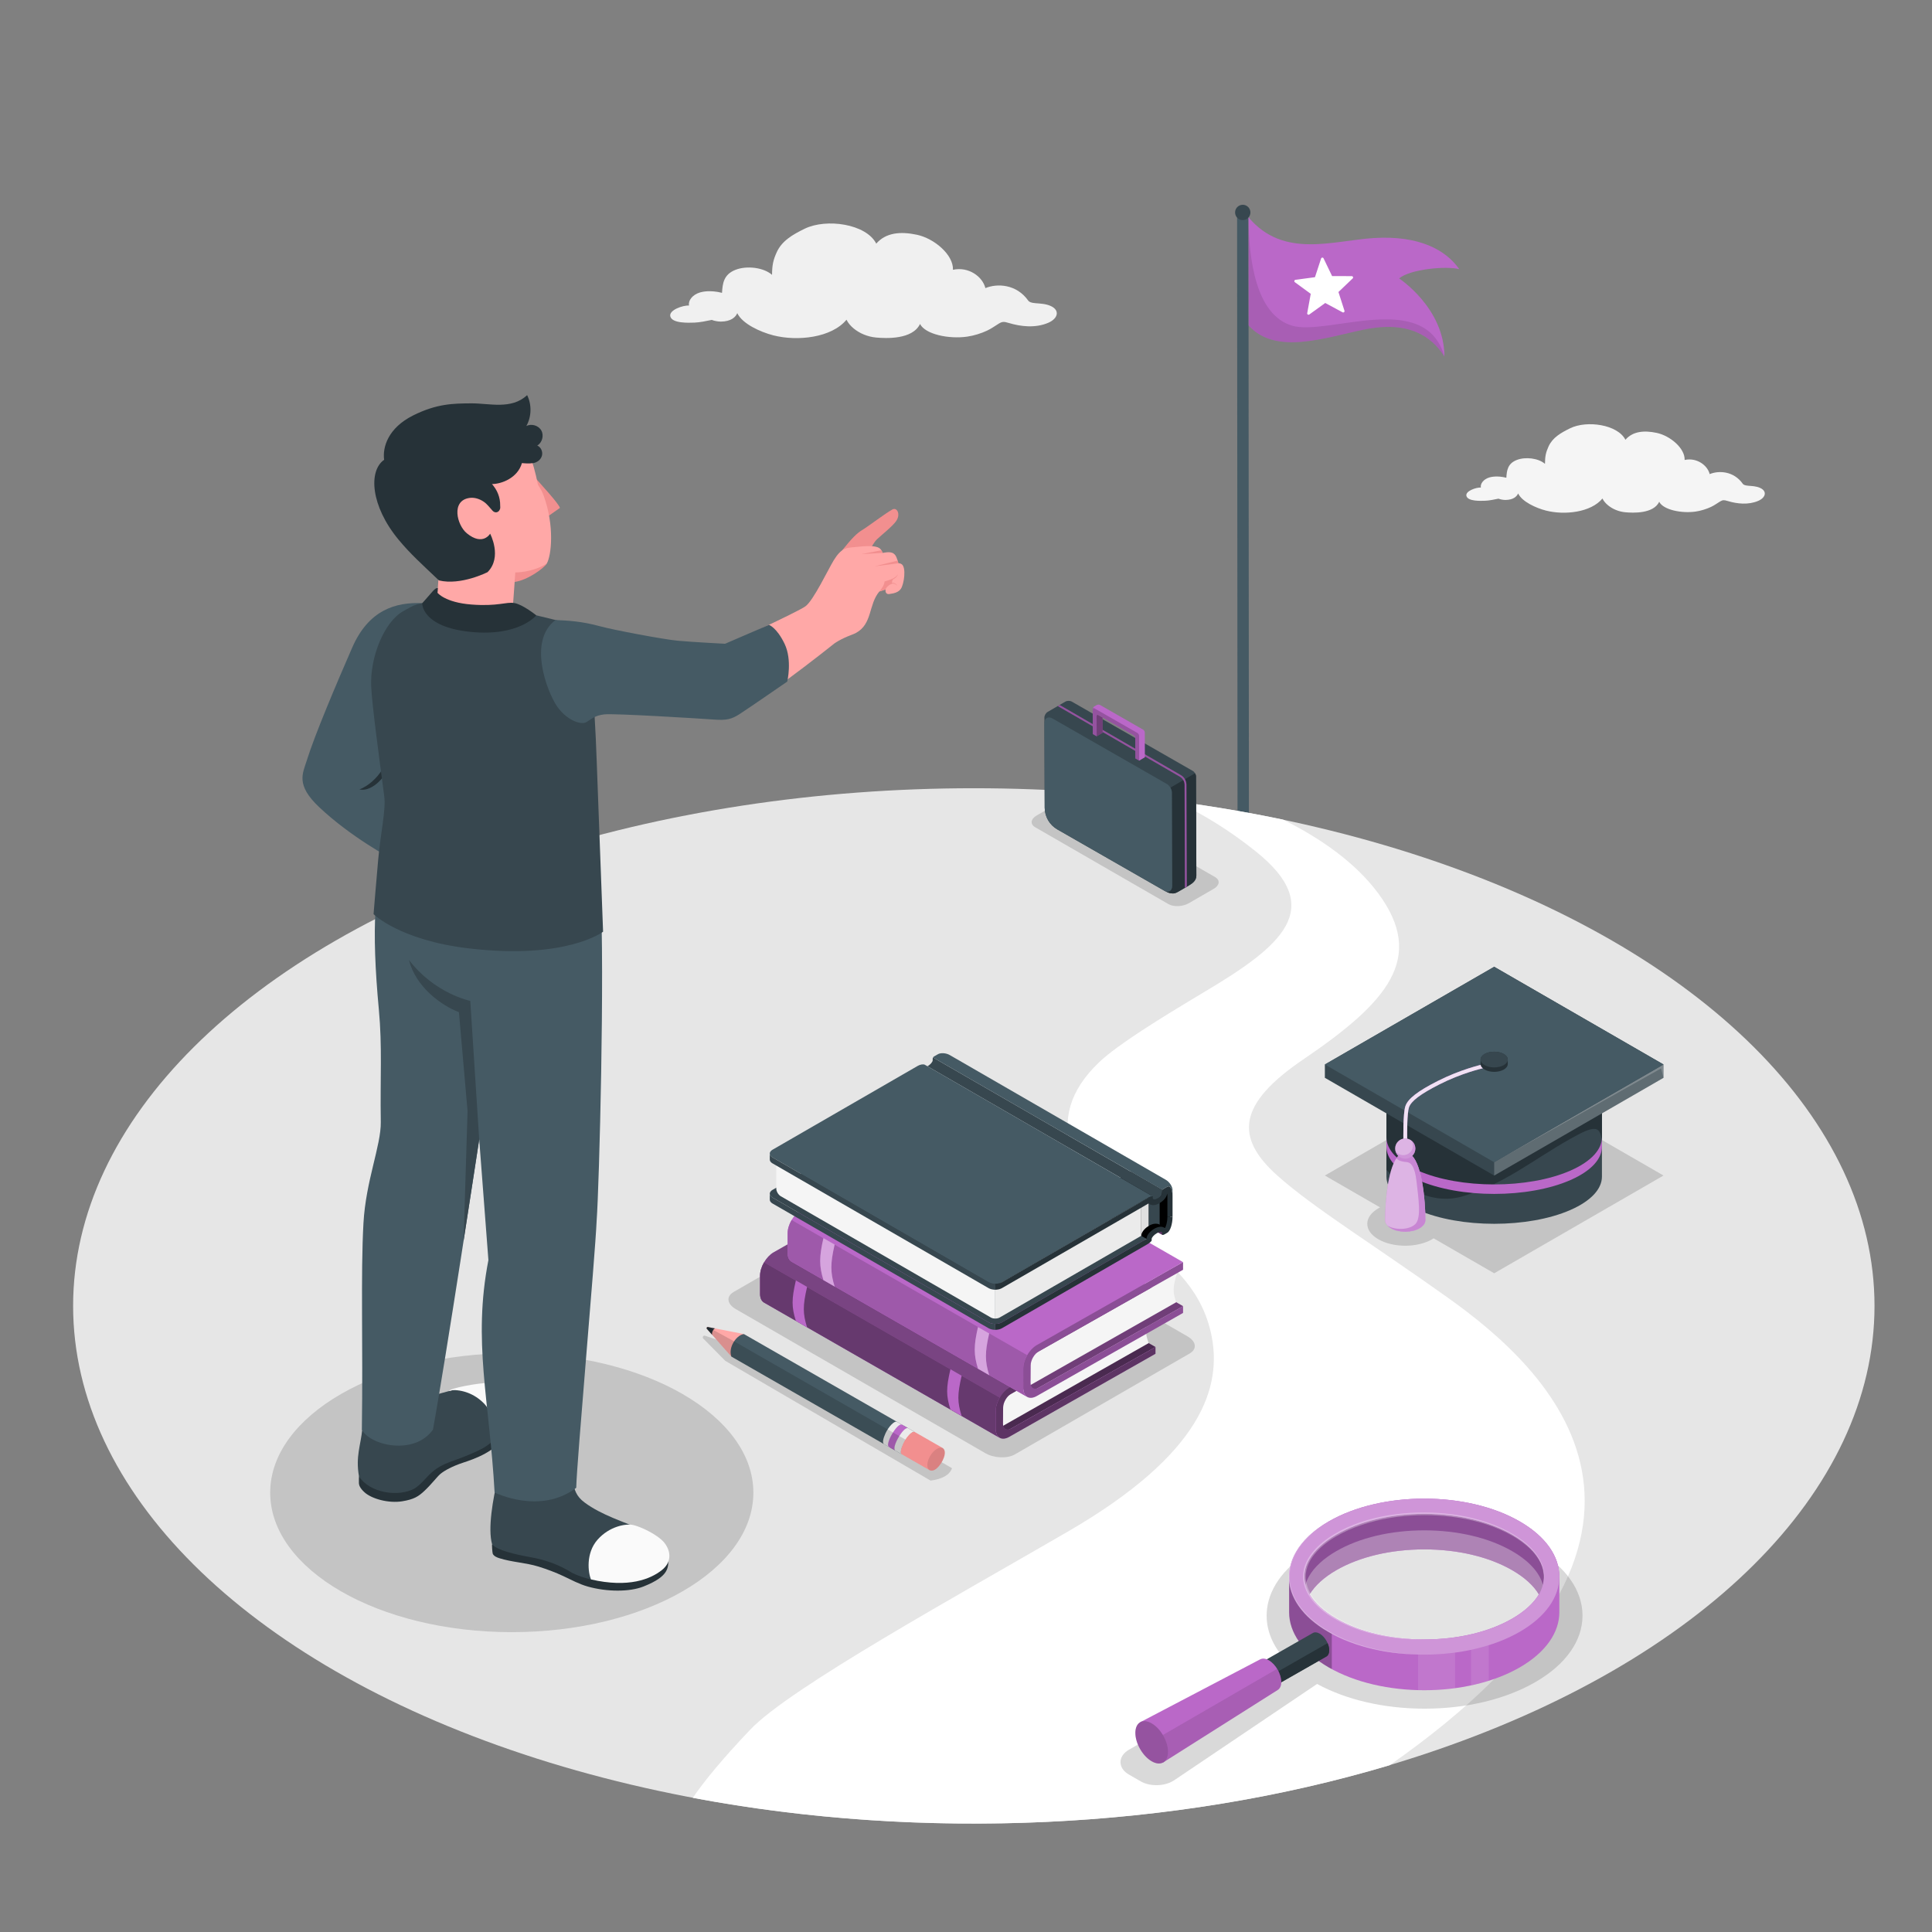 <svg xmlns="http://www.w3.org/2000/svg" xmlns:xlink="http://www.w3.org/1999/xlink" x="0px" y="0px" viewBox="0 0 500 500" style="enable-background:new 0 0 500 500;" xml:space="preserve"><rect x="0" y="0" width="500" height="500" fill="#808080" stroke="none"/><g id="Flag">	<g id="Flag_00000078766224003986721920000001851229478599196551_">		<g>			<path style="fill:#455A64;" d="M323.104,54.827l0.116,160.764c0.024,1.127-2.904,1.183-2.947,0.022l-0.115-160.481    L323.104,54.827z"></path>			<path style="fill:#37474F;" d="M319.684,55.396c0.229,1.07,1.283,1.753,2.354,1.523c1.071-0.229,1.753-1.283,1.524-2.354    c-0.229-1.071-1.283-1.753-2.354-1.524C320.137,53.271,319.455,54.325,319.684,55.396z"></path>		</g>		<g>			<path style="fill:#BA68C8;" d="M323.119,56.239c9.074,10.82,21.941,5.99,32.554,5.356c11.499-0.688,18.495,3.024,21.981,8.069    c-3.319-0.883-12.635-0.044-15.572,2.39c0,0,11.717,7.658,11.73,20.205c-3.409-5.315-9.34-9.318-20.818-6.96    c-10.081,2.072-22.842,6.709-29.842-1.051L323.119,56.239z"></path>			<path style="opacity:0.1;" d="M334.321,84.266c9.264,2.809,34.515-9.505,39.492,7.991c-3.409-5.315-9.34-9.318-20.818-6.96    c-10.081,2.072-22.842,6.709-29.842-1.051l-0.034-28.007C323.159,67.262,325.057,81.457,334.321,84.266z"></path>			<path style="fill:#FFFFFF;" d="M341.904,66.893l-1.592,4.844l-5.053,0.681c-0.303,0.041-0.402,0.431-0.155,0.612l4.115,3.011    l-0.914,5.017c-0.055,0.301,0.285,0.516,0.534,0.337l4.135-2.983l4.489,2.419c0.27,0.145,0.579-0.112,0.485-0.404l-1.559-4.855    l3.688-3.521c0.221-0.211,0.073-0.585-0.234-0.586l-5.099-0.017l-2.21-4.595C342.401,66.575,342,66.602,341.904,66.893z"></path>		</g>	</g></g><g id="Floor">	<g id="Floor_5_">		<g id="Floor_1_">			<ellipse id="Grass" style="fill:#E6E6E6;" cx="252.022" cy="337.969" rx="233.099" ry="133.974"></ellipse>		</g>		<path style="fill:#FFFFFF;" d="M276.576,396.246c-28.278,16.442-71.972,40.42-82.379,51.348   c-7.187,7.546-11.864,13.243-14.904,17.686c59.092,11.122,124.383,8.311,180.339-8.432   c86.667-60.595,40.953-102.564,15.123-120.968c-19.773-14.088-34.852-23.308-44.181-31.646   c-11.082-9.905-10.192-18.571,6.66-30.019c21.845-14.84,31.871-26.263,19.444-43.028c-5.825-7.858-14.713-14.131-24.608-19.067   c-9.043-1.896-18.246-3.46-27.558-4.691c6.851,3.305,13.644,7.432,20.544,12.965c18.382,14.74,6.517,24.445-13.132,36.181   c-12.271,7.329-22.632,13.775-27.34,18.215c-15.979,15.07-6.927,30.795,10.74,45.952c6.101,5.234,15.183,11.573,18.033,24.049   C316.609,359.031,310.799,376.347,276.576,396.246z"></path>	</g></g><g id="Clouds">	<path id="Cloud_3_" style="fill:#F0F0F0;" d="M271.926,79.189c-1.273-0.577-2.788-0.63-3.883-0.717  c-1.257-0.099-1.655-0.348-1.897-0.62c-3.057-4.375-8.111-4.542-11.127-3.288c-0.739-3.01-4.381-5.623-8.391-4.743  c0.137-3.911-4.857-8.114-9.344-9.069c-4.303-0.916-8.055-0.531-10.51,2.298c-2.628-5.133-12.932-6.579-18.507-3.864  c-3.206,1.562-5.926,3.164-7.256,6.102c-0.878,1.939-1.191,3.231-1.207,5.841c-2.173-1.915-6.524-2.433-9.426-1.311  c-3.129,1.21-3.367,3.569-3.521,5.968c-3.068-0.773-5.12-0.273-5.696-0.103c-1.971,0.584-3.108,2.132-2.837,3.382  c-1.559-0.087-5.275,1.174-4.848,2.821c0.48,1.848,4.723,1.662,6.308,1.603c1.312-0.048,3.011-0.4,4.437-0.697  c0.433,0.214,1.583,0.443,2.307,0.438c2.702-0.019,3.846-1.177,4.28-2.183c1.319,2.777,6.012,4.892,9.329,5.741  c6.247,1.599,15.087,0.625,18.934-4.045c0.403,0.84,1.078,1.622,1.861,2.267c1.527,1.257,3.588,2.137,5.78,2.342  c2.565,0.24,9.451,0.569,11.391-3.51c1.374,2.712,7.503,3.948,12.165,3.285c1.743-0.247,3.7-0.852,5.219-1.575  c1.224-0.583,1.92-1.151,3-1.799c0.919-0.551,1.333-0.545,2.558-0.175c3.199,0.964,6.912,1.359,10.177-0.011  C273.826,82.478,274.37,80.297,271.926,79.189z"></path>	<path id="Cloud_4_" style="fill:#F5F5F5;" d="M455.516,126.269c-0.983-0.446-2.153-0.487-2.997-0.553  c-0.97-0.077-1.278-0.269-1.465-0.479c-2.36-3.377-6.262-3.507-8.59-2.538c-0.571-2.324-3.382-4.341-6.478-3.662  c0.106-3.019-3.75-6.264-7.214-7.002c-3.322-0.707-6.219-0.41-8.114,1.774c-2.029-3.963-9.983-5.079-14.288-2.983  c-2.475,1.206-4.575,2.443-5.602,4.711c-0.677,1.497-0.92,2.494-0.932,4.509c-1.677-1.479-5.037-1.878-7.277-1.012  c-2.415,0.934-2.599,2.755-2.718,4.607c-2.368-0.597-3.953-0.211-4.397-0.079c-1.522,0.451-2.399,1.646-2.19,2.611  c-1.204-0.067-4.073,0.906-3.743,2.178c0.37,1.427,3.646,1.283,4.87,1.238c1.013-0.037,2.325-0.309,3.425-0.538  c0.335,0.165,1.223,0.342,1.781,0.338c2.086-0.015,2.969-0.909,3.304-1.685c1.018,2.144,4.641,3.777,7.202,4.432  c4.823,1.235,11.647,0.482,14.618-3.123c0.311,0.649,0.833,1.252,1.437,1.75c1.179,0.971,2.77,1.65,4.462,1.808  c1.98,0.185,7.296,0.439,8.794-2.71c1.061,2.094,5.793,3.048,9.391,2.536c1.346-0.191,2.857-0.658,4.029-1.216  c0.945-0.45,1.482-0.888,2.316-1.389c0.709-0.426,1.029-0.421,1.975-0.135c2.47,0.745,5.336,1.049,7.857-0.008  C456.982,128.808,457.402,127.123,455.516,126.269z"></path></g><g id="Shadows">			<ellipse id="Shadow_00000163756986976653486300000017798170297978578825_" style="opacity:0.15;" cx="132.448" cy="386.302" rx="62.521" ry="36.096"></ellipse>	<path id="Shadow_00000059271575070837824850000004010451705625877681_" style="opacity:0.15;" d="M386.694,278.942l-43.819,25.283  l14.293,8.252c-0.148,0.076-0.298,0.148-0.44,0.23c-3.838,2.216-3.838,5.808,0,8.023c3.838,2.216,10.06,2.216,13.897,0  c0.142-0.082,0.267-0.169,0.398-0.254l15.67,9.047l43.819-25.298L386.694,278.942z"></path>	<path id="Shadow_00000180350680771036396020000003677528231852374184_" style="opacity:0.15;" d="M307.895,350.271L262.639,376.4  c-1.955,1.129-5.369,0.987-7.626-0.316l-64.617-37.307c-2.257-1.303-2.502-3.275-0.548-4.403l45.256-26.129  c1.955-1.129,5.369-0.987,7.627,0.316l64.617,37.307C309.605,347.171,309.85,349.142,307.895,350.271z"></path>	<path id="Shadow_00000054964051675760059720000001350580606258474170_" style="opacity:0.15;" d="M299.274,462.006  c-1.511,0-2.958-0.355-4.076-1l-3.065-1.77c-1.365-0.789-2.148-1.952-2.148-3.193c0-1.24,0.783-2.403,2.148-3.191  c0,0,40.42-23.399,40.426-23.402c-3.605-3.999-5.207-8.501-4.643-13.11c0.718-5.875,5.016-11.362,12.104-15.455  c7.674-4.43,17.851-6.87,28.658-6.87c10.806,0,20.984,2.44,28.658,6.87c7.877,4.547,12.214,10.664,12.214,17.224  s-4.337,12.677-12.214,17.225c-7.673,4.429-17.848,6.869-28.65,6.869c-0.001,0-0.002,0-0.003,0c-10.409,0-20.25-2.269-27.818-6.398  l-37.021,24.95C302.608,461.565,300.989,462.006,299.274,462.006z"></path>	<path id="Shadow_85_" style="opacity:0.15;" d="M246.387,379.972c-0.637,1.728-2.479,2.8-5.552,3.205l-53.133-30.992l-5.694-5.768  c-0.327-0.33,0.012-0.877,0.454-0.73l10.48,3.473L246.387,379.972z"></path>	<path id="Shadow_00000120561061995019655470000013129299348467566480_" style="opacity:0.15;" d="M267.902,214.085l34.487,19.892  c1.347,0.778,3.7,0.68,5.255-0.218l6.454-3.727c1.555-0.898,1.724-2.257,0.377-3.034l-34.487-19.892  c-1.347-0.778-3.7-0.68-5.255,0.218l-6.454,3.727C266.724,211.949,266.555,213.307,267.902,214.085z"></path></g><g id="Briefcase">	<g id="Briefcase_00000163756611352544779020000001653648523019086733_">		<g id="Briefcase_00000065794697544464738100000012657894410315317927_">			<g id="XMLID_00000010280150778065949500000013536317005577599156_">				<g id="XMLID_00000021840389712635892210000013134472669171626171_">					<path id="XMLID_00000027572112474608084040000009359645374762862755_" style="fill:#37474F;" d="M309.529,200.95l0.087,25.625      c0.004,1.242-0.872,1.963-1.944,2.599l-2.69,1.567c-0.743,0.433-1.157,0.58-2.103,0.421c-0.414-0.066-1.11-0.401-1.441-0.585      c-0.022-0.005-0.039-0.017-0.056-0.028l-0.146-0.083l-27.597-15.809c-2.017-1.155-3.264-3.298-3.272-5.622l-0.08-23.333      c-0.002-0.532,0.371-1.182,0.834-1.452l4.59-2.668c0.458-0.27,1.208-0.273,1.667-0.006l31.305,17.933      c0.235,0.128,0.443,0.362,0.595,0.619C309.432,200.39,309.529,200.687,309.529,200.95z"></path>					<path id="XMLID_00000008109269628349981950000011661200906941804699_" style="fill:#263238;" d="M309.529,200.95l0.087,25.625      c0.004,1.242-0.872,1.963-1.944,2.599l-2.69,1.567c-0.743,0.433-1.157,0.58-2.103,0.421c-0.414-0.066-1.11-0.401-1.441-0.585      v-0.011c1.076,0.5,1.919-0.063,1.915-1.333l-0.082-24.144c-0.001-0.403-0.143-0.85-0.374-1.246l6.383-3.715      C309.432,200.39,309.529,200.687,309.529,200.95z"></path>				</g>				<path id="XMLID_00000003094895470776911400000002863888216380858783_" style="fill:#455A64;" d="M303.272,205.089     c-0.003-0.803-0.575-1.787-1.272-2.186l-29.588-16.949c-1.169-0.67-2.123-0.115-2.118,1.232l0.072,21.845     c0.008,2.324,1.255,4.468,3.271,5.623l27.599,15.811c1.169,0.67,2.123,0.115,2.118-1.232L303.272,205.089z"></path>				<g>					<path style="fill:#BA68C8;" d="M274.224,182.446l31.361,18.144c0.898,0.52,1.458,1.486,1.462,2.523l0.09,26.372l-0.476,0.277      l-0.09-26.648c-0.003-0.868-0.472-1.677-1.224-2.112l-31.597-18.28L274.224,182.446z"></path>					<path style="opacity:0.2;" d="M306.652,201.657c0.253,0.436,0.394,0.937,0.395,1.456l0.09,26.372l-0.476,0.277l-0.09-26.648      c-0.001-0.434-0.119-0.853-0.33-1.217L306.652,201.657z"></path>					<path style="opacity:0.2;" d="M306.24,201.897c-0.212-0.366-0.517-0.677-0.893-0.895l-31.597-18.28l0.475-0.276l31.361,18.144      c0.449,0.26,0.814,0.631,1.066,1.068"></path>				</g>			</g>			<g id="XMLID_00000080885655500878843580000007747084119415695511_">				<path id="XMLID_00000145739170441787942400000006693391436215593108_" style="fill:#BA68C8;" d="M285.353,185.683l0.013,3.968     l-1.549,0.902l-0.018-5.269c-0.001-0.273,0.188-0.381,0.424-0.247L285.353,185.683z"></path>				<path id="XMLID_00000126282335525994046120000013021741852556269497_" style="opacity:0.4;" d="M285.353,185.683l0.013,3.968     l-1.549,0.902l-0.018-5.269c-0.001-0.273,0.188-0.381,0.424-0.247L285.353,185.683z"></path>				<path id="XMLID_00000013903621021748918000000005227217815140671622_" style="fill:#BA68C8;" d="M296.272,189.567l0.022,6.424     l-1.478,0.863l-0.999-0.574l-0.018-5.269c-0.001-0.27-0.194-0.601-0.428-0.736l-7.574-4.337l-1.573-0.901     c-0.236-0.134-0.425-0.026-0.424,0.247l0.018,5.269l-1.002-0.574l-0.022-6.421c0-0.027,0.002-0.057,0.007-0.084     c0.031-0.253,0.207-0.534,0.418-0.655l0.63-0.368c0.233-0.136,0.614-0.137,0.85-0.003l11.145,6.384     C296.081,188.968,296.271,189.297,296.272,189.567z"></path>				<path id="XMLID_00000148627024761702382920000014030874442933110436_" style="opacity:0.2;" d="M294.794,190.43l0.022,6.424     l-0.999-0.574l-0.018-5.269c-0.001-0.27-0.194-0.601-0.428-0.736l-7.574-4.337l-1.573-0.901     c-0.236-0.134-0.425-0.026-0.424,0.247l0.018,5.269l-1.002-0.574l-0.022-6.421c0-0.027,0.002-0.057,0.007-0.084     c0.036-0.209,0.211-0.283,0.42-0.163l11.145,6.384C294.6,189.831,294.793,190.159,294.794,190.43z"></path>			</g>		</g>	</g></g><g id="Graduation_Cap">	<g id="Graduation_Cap_00000183237681830525602560000013386037675556653743_">		<g id="XMLID_00000031174938770076281990000008005374473353724545_">			<path style="fill:#37474F;" d="M358.809,282.896v21.638c0.015,3.118,2.736,6.232,8.169,8.61c10.89,4.766,28.547,4.766,39.438,0    c5.448-2.388,8.164-5.511,8.164-8.635v-21.614h-0.005c0.064-3.163-2.653-6.33-8.159-8.743c-10.891-4.766-28.547-4.766-39.438,0    c-5.511,2.412-8.228,5.58-8.164,8.743H358.809z"></path>			<path style="fill:#263238;" d="M358.814,282.896c-0.064-3.163,2.653-6.33,8.164-8.743c10.89-4.766,28.547-4.766,39.438,0    c5.506,2.412,8.223,5.58,8.159,8.743h0.005v13.809c0-5.978-1.976-5.491-8.418-1.841c-9.785,5.544-16.86,11.569-27.627,14.742    c-8.903,2.623-16.597-3.572-19.726-6.844v-19.865H358.814z"></path>			<g id="XMLID_00000165233111046579561220000011631145076182517636_">				<path style="fill:#BA68C8;" d="M358.809,294.348v2.454c0.015,3.114,2.736,6.232,8.169,8.605c10.89,4.771,28.547,4.771,39.438,0     c5.487-2.398,8.203-5.555,8.164-8.703v-2.381c0,3.124-2.716,6.247-8.164,8.635c-10.891,4.766-28.547,4.766-39.438,0     C361.545,300.58,358.824,297.467,358.809,294.348z"></path>			</g>		</g>		<g>			<polygon style="fill:#37474F;" points="430.512,275.485 386.693,250.202 342.875,275.485 342.875,278.935 386.693,304.233     430.512,278.935    "></polygon>			<polygon style="opacity:0.2;fill:#FFFFFF;" points="386.693,304.233 386.693,300.783 430.512,275.485 430.512,278.935    "></polygon>			<polygon style="opacity:0.2;fill:#FFFFFF;" points="386.693,300.783 429.884,276.508 430.512,278.935 430.512,275.485    "></polygon>			<polygon style="fill:#455A64;" points="386.694,250.202 342.875,275.485 386.693,300.783 430.512,275.485    "></polygon>		</g>		<g>			<g>				<path style="fill:#BA68C8;" d="M363.201,295.187c-0.006-0.286-0.139-7.015,0.516-8.926c0.656-1.914,3.154-3.856,8.351-6.493     c5.775-2.931,11.083-4.175,11.669-4.307l0.216,0.957c-0.574,0.13-5.771,1.348-11.441,4.225     c-4.882,2.478-7.309,4.309-7.867,5.937c-0.497,1.45-0.503,6.69-0.463,8.587L363.201,295.187z"></path>				<path style="opacity:0.8;fill:#FFFFFF;" d="M363.201,295.187c-0.006-0.286-0.139-7.015,0.516-8.926     c0.656-1.914,3.154-3.856,8.351-6.493c5.775-2.931,11.083-4.175,11.669-4.307l0.216,0.957c-0.574,0.13-5.771,1.348-11.441,4.225     c-4.882,2.478-7.309,4.309-7.867,5.937c-0.497,1.45-0.503,6.69-0.463,8.587L363.201,295.187z"></path>			</g>			<g>				<g>					<path style="fill:#BA68C8;" d="M368.893,315.759c0-5.039-0.836-14.056-3.475-16.674h-3.483      c-2.639,2.619-3.475,11.636-3.475,16.674l0,0l0,0c0,0.771,0.509,1.542,1.528,2.13c1.018,0.588,2.354,0.882,3.689,0.882      s2.67-0.294,3.689-0.882C368.384,317.301,368.893,316.53,368.893,315.759L368.893,315.759L368.893,315.759z"></path>					<path style="opacity:0.5;fill:#FFFFFF;" d="M368.893,315.759c0-5.039-0.836-14.056-3.475-16.674h-3.483      c-2.639,2.619-3.475,11.636-3.475,16.674l0,0l0,0c0,0.771,0.509,1.542,1.528,2.13c1.018,0.588,2.354,0.882,3.689,0.882      s2.67-0.294,3.689-0.882C368.384,317.301,368.893,316.53,368.893,315.759L368.893,315.759L368.893,315.759z"></path>					<path style="opacity:0.6;fill:#BA68C8;" d="M361.935,299.085c-0.199,0.197-0.386,0.434-0.564,0.699      c0.664,0.704,1.684,0.883,2.703,0.965c0.937,0.075,2.072,0.903,2.523,5.034c0.451,4.131,1.329,9.408-0.308,11.005      c-1.637,1.597-5.292,1.585-7.211,0.393l0,0c0.236,0.254,0.538,0.493,0.909,0.708c1.018,0.588,2.354,0.882,3.689,0.882      s2.67-0.294,3.689-0.882c1.019-0.588,1.528-1.359,1.528-2.13l0,0c0-5.039-0.836-14.056-3.475-16.674H361.935z"></path>				</g>				<g>					<path style="fill:#BA68C8;" d="M366.29,297.247c0,1.443-1.17,2.613-2.613,2.613s-2.613-1.17-2.613-2.613      c0-1.443,1.17-2.613,2.613-2.613S366.29,295.804,366.29,297.247z"></path>					<path style="opacity:0.5;fill:#FFFFFF;" d="M366.29,297.247c0,1.443-1.17,2.613-2.613,2.613s-2.613-1.17-2.613-2.613      c0-1.443,1.17-2.613,2.613-2.613S366.29,295.804,366.29,297.247z"></path>					<path style="opacity:0.4;fill:#BA68C8;" d="M365.196,295.129c0.652,0.688,0.75,2.489-0.635,3.397      c-1.379,0.903-2.817,0.2-3.365-0.497c0.333,1.059,1.312,1.833,2.481,1.833c1.443,0,2.613-1.17,2.613-2.613      C366.29,296.373,365.856,295.603,365.196,295.129z"></path>				</g>			</g>		</g>		<g>			<path style="fill:#263238;" d="M383.173,274.214c0-0.52,0.344-1.04,1.031-1.438c1.375-0.794,3.604-0.794,4.979,0    c0.687,0.397,1.031,0.917,1.031,1.438c0,0.194,0,0.956,0,1.15c0,0.52-0.344,1.04-1.031,1.437c-1.375,0.794-3.604,0.794-4.979,0    c-0.688-0.397-1.031-0.917-1.031-1.437C383.173,275.17,383.173,274.408,383.173,274.214z"></path>			<path style="fill:#37474F;" d="M389.183,275.651c1.375-0.794,1.375-2.081,0-2.875c-1.375-0.794-3.604-0.794-4.979,0    c-1.375,0.794-1.375,2.081,0,2.875C385.579,276.445,387.808,276.445,389.183,275.651z"></path>		</g>	</g></g><g id="Books">	<g id="Books_2_">		<g id="Book_5_">			<g id="XMLID_00000140006408568617040390000002970686705949155202_">				<polygon style="fill:#BA68C8;" points="299.04,348.609 259.33,371.032 198.348,336.039 238.055,313.613     "></polygon>				<polygon style="opacity:0.6;" points="299.04,348.609 259.33,371.032 198.348,336.039 238.055,313.613     "></polygon>			</g>			<path style="fill:#F5F5F5;" d="M258.899,369.393l38.372-21.799c-0.953-2.705-0.882-3.526,0.197-7.127l-38.139,21.578    C259.33,362.044,258.637,361.993,258.899,369.393z"></path>			<g id="XMLID_00000010279980798249944980000006541708384457738665_">				<path style="fill:#BA68C8;" d="M261.191,359.088c-1.936,1.111-3.505,3.813-3.506,6.036v4.716c0,2.223,1.57,3.124,3.506,2.013     l37.844-21.497l0.005-1.747l-37.365,21.092c-1.162,0.667-2.102,0.126-2.101-1.207l0.033-4.199     c0.001-1.333,0.944-2.955,2.106-3.622l37.322-21.101v-1.98L261.191,359.088z"></path>				<path style="opacity:0.5;" d="M261.191,359.088c-1.936,1.111-3.505,3.813-3.506,6.036v4.716c0,2.223,1.57,3.124,3.506,2.013     l37.844-21.497l0.005-1.747l-37.365,21.092c-1.162,0.667-2.102,0.126-2.101-1.207l0.033-4.199     c0.001-1.333,0.944-2.955,2.106-3.622l37.322-21.101v-1.98L261.191,359.088z"></path>			</g>			<g id="XMLID_5495_">				<path style="fill:#BA68C8;" d="M299.036,337.595l-60.983-34.994l-37.842,21.495c-1.935,1.111-3.506,3.815-3.506,6.036     l-0.001,4.717c0.002,1.107,0.39,1.888,1.028,2.254l60.982,34.994c-0.638-0.366-1.026-1.146-1.028-2.253l-0.005-4.721     c0-2.221,1.57-4.925,3.505-6.036L299.036,337.595z"></path>				<path style="opacity:0.35;" d="M299.036,337.595l-60.983-34.994l-37.842,21.495c-1.935,1.111-3.506,3.815-3.506,6.036     l-0.001,4.717c0.002,1.107,0.39,1.888,1.028,2.254l60.982,34.994c-0.638-0.366-1.026-1.146-1.028-2.253l-0.005-4.721     c0-2.221,1.57-4.925,3.505-6.036L299.036,337.595z"></path>			</g>			<g id="XMLID_5492_">				<path style="fill:#BA68C8;" d="M258.709,361.688c-0.634,1.093-1.026,2.324-1.026,3.434l0.005,4.721     c0.002,1.107,0.39,1.887,1.028,2.253l-60.982-34.994c-0.638-0.366-1.026-1.147-1.028-2.254l0.001-4.717     c0-1.111,0.393-2.341,1.027-3.434L258.709,361.688z"></path>				<path style="opacity:0.45;" d="M258.709,361.688c-0.634,1.093-1.026,2.324-1.026,3.434l0.005,4.721     c0.002,1.107,0.39,1.887,1.028,2.253l-60.982-34.994c-0.638-0.366-1.026-1.147-1.028-2.254l0.001-4.717     c0-1.111,0.393-2.341,1.027-3.434L258.709,361.688z"></path>			</g>			<g>				<path style="fill:#BA68C8;" d="M205.97,331.374c-1.136,4.936-1.12,6.864,0,10.484l2.903,1.676c-1.12-3.62-1.136-5.548,0-10.484     L205.97,331.374z"></path>				<path style="fill:#BA68C8;" d="M245.968,354.358c-1.136,4.935-1.12,6.801,0,10.421l2.903,1.676c-1.12-3.62-1.136-5.486,0-10.421     L245.968,354.358z"></path>			</g>		</g>		<g id="Book_00000088104689623659904680000012111616217965073322_">			<g id="XMLID_00000033345955384027207160000014862603617956596865_">				<polygon style="fill:#BA68C8;" points="306.174,338.036 266.464,360.46 205.482,325.466 245.189,303.04     "></polygon>				<polygon style="opacity:0.4;" points="306.174,338.036 266.464,360.46 205.482,325.466 245.189,303.04     "></polygon>			</g>			<g id="XMLID_00000132069864969793351320000002426952871111116716_">				<path style="fill:#F5F5F5;" d="M266.033,358.82l38.372-21.799c-0.953-2.705-0.881-3.916,0.197-7.517l-38.139,21.578     C266.464,351.082,265.771,351.42,266.033,358.82z"></path>			</g>			<g id="XMLID_00000057848708472413317590000015856361960177204147_">				<path style="fill:#BA68C8;" d="M268.326,348.126c-1.936,1.111-3.506,3.814-3.506,6.036v5.105c0,2.223,1.57,3.124,3.506,2.013     l37.844-21.497l0.004-1.747l-37.365,21.092c-1.162,0.667-2.102,0.126-2.101-1.208l0.033-4.588     c0.001-1.333,0.944-2.955,2.106-3.622l37.323-21.101v-1.98L268.326,348.126z"></path>				<path style="opacity:0.25;" d="M268.326,348.126c-1.936,1.111-3.506,3.814-3.506,6.036v5.105c0,2.223,1.57,3.124,3.506,2.013     l37.844-21.497l0.004-1.747l-37.365,21.092c-1.162,0.667-2.102,0.126-2.101-1.208l0.033-4.588     c0.001-1.333,0.944-2.955,2.106-3.622l37.323-21.101v-1.98L268.326,348.126z"></path>			</g>			<path style="fill:#BA68C8;" d="M306.171,326.633l-60.982-34.994l-37.842,21.495c-1.935,1.111-3.506,3.815-3.506,6.036    l-0.001,5.106c0.002,1.107,0.391,1.887,1.028,2.253l60.982,34.994c-0.638-0.366-1.026-1.146-1.028-2.253l-0.005-5.111    c0-2.221,1.57-4.925,3.505-6.036L306.171,326.633z"></path>			<g id="XMLID_00000045617369936396671520000005804934168784601733_">				<path style="fill:#BA68C8;" d="M265.843,350.726c-0.634,1.093-1.027,2.324-1.027,3.434l0.005,5.111     c0.002,1.107,0.39,1.887,1.028,2.253l-60.982-34.994c-0.638-0.366-1.026-1.146-1.028-2.253l0.001-5.106     c0-1.111,0.393-2.341,1.027-3.434L265.843,350.726z"></path>				<path style="opacity:0.15;" d="M265.843,350.726c-0.634,1.093-1.027,2.324-1.027,3.434l0.005,5.111     c0.002,1.107,0.39,1.887,1.028,2.253l-60.982-34.994c-0.638-0.366-1.026-1.146-1.028-2.253l0.001-5.106     c0-1.111,0.393-2.341,1.027-3.434L265.843,350.726z"></path>			</g>			<g>				<path style="fill:#BA68C8;" d="M213.105,320.413c-1.136,4.936-1.12,7.253,0,10.873l2.903,1.676     c-1.12-3.619-1.136-5.937,0.001-10.873L213.105,320.413z"></path>				<path style="fill:#BA68C8;" d="M253.102,343.425c-1.136,4.935-1.12,7.171,0,10.791l2.903,1.676c-1.12-3.62-1.136-5.87,0-10.805     L253.102,343.425z"></path>			</g>			<g style="opacity:0.4;">				<path style="fill:#FFFFFF;" d="M213.105,320.413c-1.136,4.936-1.12,7.253,0,10.873l2.903,1.676     c-1.12-3.619-1.136-5.937,0.001-10.873L213.105,320.413z"></path>				<path style="fill:#FFFFFF;" d="M253.102,343.425c-1.136,4.935-1.12,7.171,0,10.791l2.903,1.676c-1.12-3.62-1.136-5.87,0-10.805     L253.102,343.425z"></path>			</g>		</g>		<g id="Book_00000140695414036411305030000001229296702229300611_">			<path id="XMLID_00000035515919232569354330000014260145225617065132_" style="fill:#BA68C8;" d="M300.813,319.57l-1.698-0.906    l1.546-0.37C300.977,318.652,300.996,319.086,300.813,319.57z"></path>			<path id="XMLID_00000081649650036769646060000005881996553778065077_" style="opacity:0.5;" d="M300.813,319.57l-1.698-0.906    l1.546-0.37C300.977,318.652,300.996,319.086,300.813,319.57z"></path>			<g id="XMLID_00000177448935587232409690000003768612311162653066_">				<path id="XMLID_00000150802035877070532750000010316665636617635479_" style="fill:#37474F;" d="M255.844,342.217     c0.953,0.551,2.499,0.551,3.452,0l38.755-22.376l-58.014-32.954l-1.355-0.784l-38.753,21.832c-0.95,0.551-0.95,1.448,0,1.993     L255.844,342.217z"></path>				<path id="XMLID_00000069392686743306529860000002520298264463002537_" d="M270.395,300.492l13.515,7.779l8.749-5.051     l10.177,5.88c0,0,0,5.902,0,6.791c0,0.889-0.997,2.156-1.359,1.947c0,0-0.797,0.163-1.946,0.69     c-1.149,0.528-2.809,2.078-2.809,2.078l-31.054-17.385L270.395,300.492z"></path>				<path style="fill:#37474F;" d="M297.252,309.916v7.372c0.041-0.03,0.082-0.052,0.119-0.074c0.413-0.238,1.03-0.517,1.655-0.517     c0.428,0,0.799,0.033,1.09,0.256v-8.692L297.252,309.916z"></path>				<path style="fill:#E0E0E0;" d="M295.352,319.821c0.015-0.439,0.201-0.87,0.487-1.257c0.138-0.193,0.301-0.375,0.476-0.547     c0.052-0.052,0.108-0.104,0.164-0.156c0.071-0.059,0.141-0.119,0.212-0.178c0.059-0.045,0.119-0.09,0.179-0.134     c0.126-0.093,0.256-0.178,0.383-0.256v-7.342l-1.893,1.097v-0.037L295.352,319.821z"></path>			</g>			<path id="XMLID_00000152943238773521112630000015475980841896766346_" style="fill:#EBEBEB;" d="M257.57,332.827v8.412    c0.419,0,0.837-0.086,1.149-0.272l4.252-2.452l32.382-18.695l0.007-8.811L257.57,332.827z"></path>			<path id="XMLID_00000137092436532587605350000000844760035924421514_" style="fill:#F5F5F5;" d="M200.898,301.229v6.352    c0,0.731,0.518,1.628,1.149,1.993l50.128,28.941l4.246,2.452c0.312,0.186,0.731,0.272,1.149,0.272v-7.462L200.898,301.229z"></path>			<g id="XMLID_00000133494412168294607570000016156565462598680988_">				<path id="XMLID_00000146478292231429768930000016472139620640873112_" style="fill:#37474F;" d="M240.036,275.956l58.014,33.498     c0,0,0,0.346,0,0.777c0,0.432,0.605,0.591,1.349,0.16c0.751-0.432,1.356-0.97,1.356-1.714l0.073-0.738l-59.11-34.123     l-0.239-0.139c-0.06,0.113-0.1,0.239-0.1,0.359v0.359C241.379,274.827,240.781,275.517,240.036,275.956z"></path>				<path id="XMLID_00000146500321163743358970000003551237214796696970_" style="fill:#455A64;" d="M259.296,331.831l37.896-21.881     c0.482-0.252,0.921-0.455,1.107-0.357l-0.248-0.139l-58.014-33.498c0,0-0.341-0.195-0.678-0.391     c-0.374-0.217-1.193-0.095-1.828,0.271l-37.603,21.712c-0.95,0.552-0.95,1.449,0,1.993l55.916,32.289     C256.797,332.381,258.342,332.381,259.296,331.831z"></path>				<path id="XMLID_00000180327277888117050380000000415946257852555913_" style="fill:#455A64;" d="M241.478,273.677l0.239,0.139     l59.11,34.123c0,0,0.04-0.093,0.127-0.159c0.053-0.033,0.119-0.066,0.199-0.113l0.425-0.246     c0.159-0.093,0.339-0.199,0.525-0.306c0.246-0.139,0.472-0.113,0.671,0.06c0.026,0.013,0.047,0.033,0.066,0.06     c0.066,0.066,0.126,0.153,0.179,0.246c0.06,0.1,0.113,0.213,0.153,0.332c0.047,0.12,0.086,0.253,0.12,0.385     c0.033,0.146,0.06,0.292,0.086,0.452c0.02,0.086,0.026,0.179,0.033,0.272c0.007,0.073,0.013,0.14,0.02,0.219     c0.013,0.166,0.02,0.339,0.02,0.518v-1.661c0-0.917-0.777-2.106-1.727-2.658l-55.921-32.289     c-0.957-0.551-2.332-0.645-3.076-0.219l-0.704,0.412l-0.027,0.013c-0.046,0.033-0.166,0.1-0.299,0.173c0,0-0.007,0-0.007,0.007     C241.611,273.484,241.532,273.571,241.478,273.677z"></path>				<path id="XMLID_00000063605002189987686430000010109267174846858896_" style="fill:#263238;" d="M259.297,342.215l2.339-1.355     l35.086-20.257c0.013-0.439,0.193-0.87,0.478-1.256c0.399-0.558,0.997-1.037,1.535-1.349c0.412-0.239,1.03-0.518,1.654-0.518     c0.425,0,0.797,0.133,1.089,0.358c0.226-0.306,0.645-1.482,0.645-2.903h1.329c0,1.834-0.604,3.674-1.348,4.099l-0.671,0.392     c-0.379,0.219-0.677,0.233-0.677,0.026v-0.358c0-0.399-0.605-0.379-1.356,0.053c-0.744,0.432-1.349,1.103-1.349,1.501v0.359     c0,0.206-0.518,0.664-1.149,1.029l-33.93,19.593l-3.674,2.119c0,0-0.007,0-0.007,0.007c-0.478,0.266-1.096,0.405-1.721,0.405     v-1.535C258.194,342.627,258.819,342.495,259.297,342.215z"></path>				<path id="XMLID_00000048464486169426510140000015154600488748368311_" style="fill:#263238;" d="M259.284,331.837     c0,0,0.007-0.007,0.013-0.007l2.339-1.355l26.954-15.553l8.604-4.969c0.611-0.359,1.11-0.485,1.143-0.299     c0.006,0.007,0.006,0.013,0.006,0.02v0.392c0,0.432,0.605,0.432,1.349,0c0.73-0.418,1.049-0.937,1.063-1.355v-0.425     c0-0.219,0.086-0.445,0.199-0.505c0.053-0.033,0.126-0.073,0.199-0.113c0.12-0.067,0.266-0.153,0.425-0.246     c0.159-0.093,0.339-0.199,0.525-0.306c0.246-0.139,0.472-0.113,0.671,0.06c0.026,0.013,0.047,0.033,0.066,0.06     c0.046,0.047,0.086,0.1,0.12,0.159c0.027,0.027,0.04,0.053,0.06,0.086c0.06,0.1,0.113,0.213,0.153,0.332     c0.047,0.12,0.086,0.253,0.12,0.385c0.033,0.146,0.06,0.292,0.086,0.452c0.02,0.086,0.026,0.179,0.033,0.272     c0.007,0.073,0.013,0.14,0.02,0.219c0.013,0.166,0.02,0.339,0.02,0.518v5.276h-1.329v-5.276c0-0.14-0.007-0.279-0.013-0.412     l-0.033-0.332c0-0.013,0-0.02-0.007-0.033c-0.119,1.056-1.129,2-2.006,2.498c-0.392,0.232-0.997,0.505-1.621,0.505     c-0.465,0-0.884-0.166-1.189-0.439l-0.12,0.067c-0.08,0.047-0.152,0.093-0.232,0.14l-33.93,19.593l-3.674,2.119     c0,0-0.007,0-0.007,0.007c-0.007,0.007-0.013,0.007-0.027,0.013c-0.472,0.259-1.082,0.392-1.694,0.392v-1.533     C258.256,332.243,258.802,332.091,259.284,331.837z"></path>				<path id="XMLID_00000026856045236186406100000001628859433151339946_" style="fill:#37474F;" d="M199.217,298.526v1.561     c0,0.359,0.226,0.711,0.684,0.983l0.027,0.013l52.247,30.163l3.667,2.119v0.007c0,0,0.007-0.007,0.007,0     c0.478,0.266,1.096,0.405,1.721,0.405v-1.535c-0.624,0-1.249-0.133-1.727-0.412l-2.332-1.349h-0.007l-53.576-30.94     C199.421,299.248,199.218,298.903,199.217,298.526z"></path>				<path id="XMLID_00000154411194492379862990000002769129361709617578_" style="fill:#37474F;" d="M199.217,308.91v1.561     c0,0.359,0.226,0.711,0.684,0.983l0.027,0.013l52.247,30.163l3.667,2.119v0.007c0,0,0.007-0.007,0.007,0     c0.478,0.266,1.096,0.405,1.721,0.405v-1.535c-0.624,0-1.249-0.132-1.727-0.412l-2.332-1.349h-0.007l-53.576-30.94     C199.421,309.632,199.218,309.287,199.217,308.91z"></path>			</g>		</g>	</g></g><g id="Pencil">	<g id="Pencil_00000039850098441231688970000008625454210322973867_">		<g>			<path id="XMLID_7379_" style="fill:#FFA8A7;" d="M192.541,345.258l-9.329-1.827c-0.272-0.053-0.456,0.268-0.273,0.475    l6.329,7.167L192.541,345.258z"></path>			<path id="XMLID_7378_" style="fill:#263238;" d="M182.939,343.906c-0.183-0.207,0.001-0.528,0.273-0.475l1.821,0.357l0,0    c-0.51,0.316-0.8,0.891-0.753,1.489l0.014,0.163L182.939,343.906z"></path>		</g>		<path id="XMLID_7377_" style="fill:#455A64;" d="M233.399,376.374l-0.763-0.438l-0.923-0.525l-42.445-24.337   c-0.346-1.014-0.178-2.123,0.26-3.095c0.661-1.481,1.946-2.65,3.011-2.718l42.425,24.327l1.76,1.01   C235.548,370.008,232.228,375.766,233.399,376.374z"></path>		<g>			<path id="XMLID_7376_" style="fill:#EBEBEB;" d="M230.489,374.717l-1.703-0.981c-0.503-0.268-0.215-1.503,0.374-2.78    c0.777-1.699,2.309-3.343,2.976-2.99l1.257,0.721l0.445,0.265c-0.667-0.354-2.2,1.29-2.978,2.989    c-0.562,1.225-0.848,2.416-0.421,2.74l0.005,0.003C230.455,374.699,230.47,374.708,230.489,374.717z"></path>			<path id="XMLID_7375_" style="fill:#BA68C8;" d="M230.066,374.468c-1.169-0.62,2.178-6.385,3.348-5.766l1.708,0.976    c-1.17-0.62-4.517,5.145-3.348,5.765L230.066,374.468z"></path>		</g>		<g>			<path id="XMLID_7374_" style="fill:#EBEBEB;" d="M233.399,376.374l-1.686-0.963c-1.152-0.601,2.032-6.191,3.25-5.823    c0.022,0.003,0.046,0.014,0.07,0.026l1.691,0.984C235.548,370.008,232.228,375.766,233.399,376.374z"></path>			<path id="XMLID_7373_" style="opacity:0.15;" d="M182.897,343.592l0.315-0.161l6.77,3.702l44.346,25.435    c0.065-0.105,0.119-0.112,0.162-0.04c-0.995,1.551-1.746,3.505-1.091,3.845l-0.763-0.438l-0.923-0.525l-42.445-24.337    l-0.001-0.002l-6.329-7.167C182.854,343.809,182.851,343.688,182.897,343.592z"></path>		</g>		<g>			<path id="XMLID_7372_" style="fill:#F28F8F;" d="M240.551,380.466l-7.152-4.092c-0.501-0.26-0.223-1.484,0.355-2.754    c0.773-1.702,2.298-3.361,2.97-3.021c0,0,0.004-0.001,0.009,0.002l7.173,4.108c1.424,0.822,0.115,3.917-1.475,5.299    C241.84,380.529,241.179,380.76,240.551,380.466z"></path>			<path id="XMLID_7369_" style="opacity:0.1;" d="M240.124,378.248c0.41-1.612,1.716-3.192,2.917-3.53    c0.441-0.124,0.805-0.062,1.07,0.144c1.076,0.999-0.176,3.838-1.68,5.146c-0.58,0.512-1.226,0.741-1.844,0.472    C240.052,380.165,239.846,379.34,240.124,378.248z"></path>		</g>	</g></g><g id="Magnifying_Glass">	<g id="Magnifying_Glass_00000068669386011565950190000000891740993009849264_">		<g>			<g>				<path style="fill:#BA68C8;" d="M393.317,393.757c-13.654-7.884-35.796-7.884-49.449,0c-3.971,2.292-6.785,4.997-8.446,7.875     c-1.198,2.075-1.797,4.236-1.795,6.4l0,9.205c-0.001,5.169,3.41,10.335,10.239,14.278c13.658,7.885,35.796,7.884,49.452,0.002     c6.826-3.945,10.239-9.111,10.241-14.275l-0.002-9.225C403.552,402.858,400.139,397.695,393.317,393.757z M391.352,406.366     c3.238,1.869,5.565,4.011,6.909,6.27c-1.369,2.284-3.752,4.449-6.907,6.269c-6.018,3.472-14.101,5.385-22.762,5.386     c-8.661,0.001-16.743-1.913-22.76-5.386c-3.241-1.871-5.569-4.013-6.907-6.273c1.369-2.284,3.754-4.444,6.905-6.266     c6.018-3.472,14.101-5.385,22.762-5.386C377.254,400.979,385.336,402.893,391.352,406.366z"></path>				<path style="opacity:0.1;fill:#FFFFFF;" d="M376.568,436.895l0-13.165c-2.57,0.37-5.244,0.561-7.976,0.561     c-0.534,0-1.065-0.008-1.595-0.022v13.137C370.204,437.49,373.426,437.318,376.568,436.895z M385.298,421.64     c-1.467,0.511-3.001,0.95-4.591,1.317v13.221c1.568-0.334,3.102-0.734,4.591-1.202V421.64z"></path>				<path style="opacity:0.25;" d="M333.629,408.069l-0.001,9.168c-0.001,5.169,3.41,10.335,10.239,14.278     c0.262,0.151,0.53,0.292,0.799,0.439l-0.002-9.202c-0.269-0.146-0.533-0.294-0.795-0.445     C337.06,418.375,333.647,413.221,333.629,408.069z"></path>			</g>			<path style="fill:#BA68C8;" d="M391.354,397.158c-6.016-3.474-14.102-5.389-22.763-5.388c-8.661,0.001-16.744,1.914-22.759,5.388    c-3.231,1.866-5.654,4.091-7.009,6.437c-1.724,2.986-1.641,6.109,0.102,9.037c1.369-2.284,3.754-4.444,6.905-6.266    c6.018-3.472,14.101-5.385,22.762-5.386c8.661-0.001,16.743,1.913,22.76,5.386c3.238,1.869,5.565,4.011,6.909,6.27    c0.037-0.056,0.07-0.114,0.102-0.168C401.418,407.176,398.795,401.454,391.354,397.158z"></path>			<path style="opacity:0.25;" d="M391.354,397.158c-6.016-3.474-14.102-5.389-22.763-5.388c-8.661,0.001-16.744,1.914-22.759,5.388    c-3.231,1.866-5.654,4.091-7.009,6.437c-1.724,2.986-1.641,6.109,0.102,9.037c1.369-2.284,3.754-4.444,6.905-6.266    c6.018-3.472,14.101-5.385,22.762-5.386c8.661-0.001,16.743,1.913,22.76,5.386c3.238,1.869,5.565,4.011,6.909,6.27    c0.037-0.056,0.07-0.114,0.102-0.168C401.418,407.176,398.795,401.454,391.354,397.158z"></path>			<path style="opacity:0.3;fill:#FFFFFF;" d="M391.345,401.438c-6.016-3.473-14.102-5.389-22.763-5.388    c-8.661,0.001-16.744,1.914-22.759,5.388c-3.231,1.866-5.654,4.091-7.009,6.437c-0.432,0.748-0.748,1.5-0.956,2.26l-0.002,0.003    c0.226,0.842,0.584,1.675,1.068,2.494c1.339,2.26,3.666,4.402,6.907,6.273c6.016,3.474,14.098,5.387,22.76,5.386    c8.661-0.001,16.744-1.914,22.762-5.386c3.155-1.82,5.539-3.985,6.907-6.269c0.037-0.056,0.07-0.114,0.102-0.168    c0.434-0.751,0.754-1.51,0.954-2.274C398.473,407.031,395.756,403.984,391.345,401.438z"></path>			<g>				<path style="fill:#BA68C8;" d="M393.317,393.756c-13.655-7.884-35.795-7.884-49.45,0c-13.655,7.884-13.655,20.666,0,28.55     c13.655,7.884,35.795,7.884,49.45,0C406.973,414.422,406.973,401.64,393.317,393.756z M368.591,391.77     c8.661-0.001,16.747,1.915,22.763,5.388c7.441,4.296,10.064,10.018,7.009,15.31c-0.032,0.054-0.065,0.112-0.102,0.168     c-1.369,2.284-3.752,4.449-6.907,6.269c-6.018,3.472-14.101,5.385-22.762,5.386c-8.661,0.001-16.743-1.913-22.76-5.386     c-3.241-1.871-5.569-4.013-6.907-6.273c-1.742-2.928-1.826-6.051-0.102-9.037c1.355-2.347,3.777-4.571,7.009-6.437     C351.846,393.683,359.929,391.77,368.591,391.77z"></path>				<g style="opacity:0.3;">					<path style="fill:#FFFFFF;" d="M393.317,393.756c-13.655-7.884-35.795-7.884-49.45,0c-13.655,7.884-13.655,20.666,0,28.55      c13.655,7.884,35.795,7.884,49.45,0C406.973,414.422,406.973,401.64,393.317,393.756z M368.591,391.77      c8.661-0.001,16.747,1.915,22.763,5.388c7.441,4.296,10.064,10.018,7.009,15.31c-0.032,0.054-0.065,0.112-0.102,0.168      c-1.369,2.284-3.752,4.449-6.907,6.269c-6.018,3.472-14.101,5.385-22.762,5.386c-8.661,0.001-16.743-1.913-22.76-5.386      c-3.241-1.871-5.569-4.013-6.907-6.273c-1.742-2.928-1.826-6.051-0.102-9.037c1.355-2.347,3.777-4.571,7.009-6.437      C351.846,393.683,359.929,391.77,368.591,391.77z"></path>				</g>				<g style="opacity:0.3;">					<path style="fill:#FFFFFF;" d="M366.008,428.164c-4.983-0.279-9.941-1.12-14.677-2.676c-2.36-0.795-4.668-1.758-6.838-2.977      c-2.177-1.202-4.217-2.659-5.989-4.395c-1.752-1.742-3.259-3.789-4.071-6.135c-0.83-2.331-0.916-4.917-0.214-7.295      c0.684-2.388,2.072-4.534,3.785-6.33c1.693-1.828,3.728-3.315,5.864-4.6c-2.16,1.244-4.228,2.693-5.968,4.501      c-1.739,1.794-3.156,3.954-3.868,6.374c-0.73,2.41-0.66,5.05,0.17,7.43c0.813,2.397,2.33,4.489,4.097,6.264      c1.807,1.748,3.878,3.204,6.077,4.4c2.194,1.213,4.52,2.165,6.895,2.948c2.38,0.772,4.82,1.35,7.283,1.772      C361.022,427.839,363.513,428.076,366.008,428.164z"></path>				</g>				<g style="opacity:0.3;">					<path style="fill:#FFFFFF;" d="M398.363,412.468c0.622-1.065,1.073-2.241,1.237-3.473c0.166-1.231,0.031-2.5-0.353-3.687      c-0.38-1.193-1.031-2.279-1.778-3.273c-0.743-1.004-1.646-1.875-2.591-2.683c-1.922-1.583-4.075-2.869-6.334-3.9      c-2.255-1.045-4.618-1.843-7.023-2.46c-2.404-0.625-4.86-1.04-7.331-1.285c-2.47-0.246-4.956-0.34-7.438-0.262      c-4.96,0.153-9.924,0.909-14.653,2.49c-2.355,0.807-4.649,1.821-6.796,3.101c-2.137,1.286-4.154,2.845-5.729,4.833      c-0.787,0.989-1.438,2.103-1.863,3.314c-0.41,1.213-0.578,2.522-0.416,3.8c0.072,0.639,0.219,1.267,0.433,1.87      c0.211,0.603,0.471,1.189,0.794,1.735c0.631,1.103,1.436,2.09,2.332,2.969c1.795,1.762,3.915,3.127,6.125,4.258      c2.222,1.116,4.549,2.011,6.937,2.674c2.388,0.665,4.824,1.137,7.28,1.425c2.455,0.296,4.928,0.418,7.395,0.379      c-4.93-0.106-9.865-0.731-14.568-2.174c-2.356-0.698-4.644-1.613-6.816-2.745c-2.16-1.144-4.219-2.518-5.926-4.244      c-0.852-0.861-1.606-1.817-2.186-2.866c-0.584-1.042-1.001-2.182-1.126-3.359c-0.143-1.176,0.016-2.373,0.4-3.494      c0.399-1.118,1.012-2.161,1.766-3.099c1.505-1.884,3.465-3.39,5.552-4.631c2.099-1.239,4.35-2.219,6.663-3.003      c4.633-1.573,9.526-2.346,14.424-2.52c4.901-0.162,9.83,0.284,14.601,1.418c2.383,0.575,4.726,1.328,6.965,2.327      c2.244,0.982,4.379,2.224,6.294,3.745c0.945,0.771,1.852,1.604,2.601,2.569c0.753,0.955,1.415,2.001,1.814,3.158      c0.403,1.151,0.564,2.389,0.432,3.607C399.36,410.2,398.951,411.383,398.363,412.468z"></path>				</g>			</g>		</g>		<g id="XMLID_00000023960960785837294310000007236739097959443334_">			<g id="XMLID_00000113351290901108219810000003435277290331996813_">				<path id="XMLID_00000004520812693763652060000017708999206234371005_" style="fill:#37474F;" d="M344.002,427.099     c0.007-1.583-1.097-3.513-2.465-4.31c-0.68-0.397-1.297-0.437-1.747-0.184l0-0.001l-0.006,0.003l-0.001,0.001l-11.926,6.807     c-0.003,0.002-0.005,0.003-0.008,0.005l-0.002,0.001l0,0c-0.446,0.259-0.725,0.812-0.728,1.599     c-0.007,1.583,1.097,3.513,2.465,4.31c0.684,0.399,1.305,0.439,1.755,0.181l0,0l11.925-6.805l-0.001-0.001     C343.716,428.45,343.999,427.894,344.002,427.099z"></path>				<path id="XMLID_00000059298076658346644420000007548535825055036574_" style="fill:#263238;" d="M343.262,428.706     c0.454-0.256,0.738-0.811,0.741-1.607c0.002-0.596-0.153-1.242-0.421-1.858l-15.38,8.796c0.394,0.538,0.869,0.996,1.381,1.294     c0.684,0.399,1.305,0.439,1.755,0.181l11.925-6.805L343.262,428.706z"></path>			</g>			<path id="XMLID_00000066481839702455855440000016102134100609517484_" style="fill:#BA68C8;" d="M331.595,435.297    c0.008-2.06-1.428-4.572-3.208-5.609c-0.873-0.509-1.663-0.563-2.246-0.249l-0.002-0.005l-0.034,0.018    c-0.001,0-0.001,0.001-0.002,0.001l-30.986,16.24l5.901,10.429l29.617-18.735C331.224,437.052,331.591,436.329,331.595,435.297z"></path>			<path id="XMLID_00000100378267973485875900000010302140533222131629_" style="opacity:0.1;" d="M301.018,456.122l29.617-18.735    c0.589-0.335,0.955-1.057,0.96-2.09c0.004-1.106-0.415-2.336-1.073-3.404l-32.547,18.852L301.018,456.122z"></path>			<g id="XMLID_00000108300174175142304880000007718001751048701322_">				<path id="XMLID_00000149340352228478567520000016985992822835739791_" style="fill:#BA68C8;" d="M298.036,455.808     c-2.335-1.359-4.218-4.653-4.207-7.356c0.011-2.704,1.912-3.792,4.247-2.432c2.335,1.361,4.218,4.654,4.207,7.356     C302.272,456.079,300.37,457.168,298.036,455.808z"></path>			</g>			<g id="XMLID_00000044172941368940994340000008604588796106036868_" style="opacity:0.2;">				<path id="XMLID_00000024683822064739496660000012189211139321391290_" d="M298.036,455.808     c-2.335-1.359-4.218-4.653-4.207-7.356c0.011-2.704,1.912-3.792,4.247-2.432c2.335,1.361,4.218,4.654,4.207,7.356     C302.272,456.079,300.37,457.168,298.036,455.808z"></path>			</g>		</g>	</g></g><g id="Character">	<g id="Character_26_">		<g id="Bottom_18_">			<g>				<path style="fill:#263238;" d="M92.907,382.114c0,0-0.06,0.993-0.023,1.768c0.025,0.522,0.343,1.314,1.435,2.312     c1.901,1.738,6.288,2.904,9.768,2.338c3.05-0.496,4.213-1.24,5.81-2.752c1.815-1.719,3.276-3.649,4.015-4.277     c1.107-0.94,3.228-2.079,6.008-2.991c2.926-0.96,8.546-2.892,10.932-7.263c2.386-4.371,1.392-7.779,1.392-7.779L92.907,382.114z     "></path>				<path style="fill:#37474F;" d="M113.215,360.819c-6.279,1.728-12.317,12.517-19.458,9.027c-0.386,4.214-1.773,7.006-0.85,12.267     c2.765,4.255,10.226,5.461,14.496,3.048c2.181-1.509,2.954-3.102,5.079-4.716c1.682-1.277,3.561-1.989,5.663-2.714     c1.925-0.663,5.215-2.044,6.816-2.921c7.165-4.247,9.018-11.355,5.758-15.019C128.115,356.866,123.151,358.084,113.215,360.819z     "></path>				<path style="fill:#FAFAFA;" d="M116.259,359.991l0.9-0.238c3.096-0.037,6.146,1.33,8.307,3.689     c2.308,2.519,2.788,7.617,2.784,8.897l-0.222,0.208c0,0,0.17,1.072,1.704-1.025c1.534-2.097,2.933-4.681,2.853-7.926     c-0.08-3.245-1.917-5.615-5.824-5.697C123.826,357.838,116.127,359.339,116.259,359.991z"></path>			</g>			<g id="XMLID_00000155113825136445015180000018397130276359328954_">				<path style="fill:#263238;" d="M127.365,399.685c-0.095-0.002,0.049,2.224,0.172,2.465c0.312,0.607,1.104,0.925,1.667,1.104     c3.337,1.059,6.859,1.151,10.175,2.182c2.18,0.678,4.331,1.481,6.417,2.459c2.138,1.003,4.103,2.086,6.371,2.718     c4.902,1.367,10.725,1.416,14.363-0.026c6.806-2.698,6.45-4.986,6.432-7.56C172.945,400.453,127.366,399.685,127.365,399.685z"></path>				<path id="XMLID_00000041289964928021019840000014111286511444896140_" style="fill:#37474F;" d="M128.848,382.554     c-1.261,5.232-2.666,13.08-1.482,17.13c1.346,1.563,5.987,2.604,10.037,3.336c3.804,0.687,7.246,1.903,10.657,4.033     c7.791,3.878,20.977,3.146,24.661-2.673c2.525-8.374-12.671-8.984-21.445-15.546c-2.199-1.644-2.555-3.174-3.189-5.729     C148.086,383.105,134.031,383.963,128.848,382.554z"></path>				<path style="fill:#FAFAFA;" d="M152.955,408.754c-0.738-1.679-1.425-6.736,1.674-10.264c3.099-3.527,7.421-4.248,9.281-3.811     c2.186,0.528,6.248,2.525,7.885,4.42c1.638,1.895,2.37,4.965-0.518,7.25C168.39,408.635,162.726,411.017,152.955,408.754z"></path>			</g>			<g id="XMLID_00000179640166035824696080000006075021642818763959_">				<path id="XMLID_4746_" style="fill:#455A64;" d="M94.063,316.544c0.613-11,4.578-20.096,4.484-26.169     c-0.182-11.676,0.403-19.421-0.502-29.119c-0.964-10.33-1.299-18.891-0.85-26.202c0.449-7.313,1.681-13.377,2.636-22.565     c0,0,54.464-3.587,55.578,17.873c1.115,21.459-0.318,76.146-0.999,85.574c-0.413,9.559-5.146,62.364-5.281,69.104     c-9.387,7.111-21.126,1.21-21.126,1.21c-1.339-23.951-5.696-38.998-1.605-60.137c-0.001,0.002-2.38-31.233-2.38-31.233     s-8.677,57.105-11.967,75.094c-4.739,6.761-16.309,4.182-18.403-0.008C93.97,347.861,93.318,329.899,94.063,316.544z"></path>				<path style="fill:#37474F;" d="M124.018,294.88l-2.311-35.849c0,0-9.216-1.866-15.882-10.611     c1.727,6.918,8.277,11.75,12.944,13.53l2.236,25.608l-1.031,33.586L124.018,294.88z"></path>			</g>		</g>		<g id="Top_18_">			<g>				<polygon id="XMLID_5855_" style="fill:#FFA8A7;" points="133.245,149.89 132.23,163.887 112.458,164.031 113.543,148.874          "></polygon>				<g id="XMLID_5784_">					<g id="XMLID_5853_">						<path id="XMLID_5854_" style="fill:#F28F8F;" d="M138.242,123.373c1.565,1.749,6.427,7.022,6.667,8.076l-3.538,2.487       L138.242,123.373z"></path>					</g>					<g id="XMLID_5785_">						<path id="XMLID_5819_" style="fill:#FFA8A7;" d="M126.876,110.083c5.785-0.996,9.824,2.893,12.304,15.182       c0.097,0.481,0.864,1.198,1.526,3.019c2.839,7.808,2.014,15.466,0.797,17.567c-3.202,2.927-6.889,4.612-12.354,4.494       c-4.165-0.089-14.808-1.111-20.52-6.364c-6.719-6.18-10.53-15.893-6.381-21.322       C108.088,115.018,123.689,110.631,126.876,110.083z"></path>					</g>					<path style="fill:#F28F8F;" d="M141.503,145.85c-0.675,1.162-4.973,4.325-8.31,4.75l0.159-2.456      C133.352,148.143,137.72,148.225,141.503,145.85z"></path>				</g>				<g id="XMLID_5687_">					<g id="XMLID_5781_">						<g id="XMLID_5782_">							<path id="XMLID_5783_" style="fill:#263238;" d="M129.405,131.734c-0.345,0.974-1.299,1.119-1.925,0.445        c-0.751-0.808-1.355-1.693-2.281-2.328c-1.072-0.735-2.392-1.169-3.678-0.989c-4.866,0.682-3.264,7.047-0.722,9.137        c4.161,3.419,6.048,0.118,6.048,0.118s3.214,6.052-0.664,9.953c0,0-6.901,3.518-12.584,2.142        c-4.455-4.228-7.424-6.885-10.473-10.572c-7.223-8.735-7.806-17.788-3.712-20.648c-0.446-3.235,1.004-8.23,7.497-11.474        c6.188-3.091,10.46-3.095,15.073-3.131c4.613-0.036,10.397,1.703,14.437-2.134c1.232,2.49,1.154,5.584-0.202,8.008        c1.318-0.696,3.146-0.155,3.874,1.146c0.728,1.301,0.233,3.141-1.049,3.901c0.97,0.407,1.485,1.609,1.211,2.625        s-1.236,1.774-2.278,1.917c-1.103,0.152-1.801,0.089-2.901-0.001c-1.102,3.841-5.257,5.423-7.784,5.424        c0.069-0.018,0.429,0.489,0.48,0.555c0.157,0.201,0.304,0.409,0.441,0.624c0.273,0.431,0.504,0.888,0.69,1.363        c0.372,0.95,0.563,1.971,0.547,2.991C129.444,131.126,129.515,131.425,129.405,131.734z"></path>						</g>					</g>				</g>			</g>			<g>				<path id="XMLID_5870_" style="fill:#455A64;" d="M109.387,156.1c-7.02-0.33-13.982,1.747-18.242,11.511     c-4.033,9.242-9.7,22.583-11.782,29.292c-1.016,3.272-2.874,6.214,3.23,11.977c8.352,7.886,18.724,13.341,18.724,13.341     l7.785-12.87l-10.408-9.856l3.401-8.404L109.387,156.1z"></path>				<path style="fill:#263238;" d="M98.693,199.494c-1.007,1.66-3.325,3.97-5.687,4.802c2.697,0.653,5.687-2.232,6.592-3.944     L98.693,199.494z"></path>			</g>			<g>				<path style="fill:#37474F;" d="M104.33,158.188c-4.9,2.742-8.621,11.897-8.261,19.538c0.228,4.836,1.928,17.323,3.376,28.363     c0.456,3.479-0.928,9.347-1.57,16.404c-0.476,5.233-1.197,14.083-1.197,14.083s6.742,6.761,24.676,8.869     c25.312,2.975,34.724-4.325,34.724-4.325s-0.81-21.596-1.364-36.442c-0.822-22.016-0.869-28.457-4.31-35.952     c-1.138-2.215-2.329-7.149-6.078-8.123c-2.97-0.772-9.822-2.413-12.534-2.826c-4.448,1.145-15.982,1.241-18.839-1.192     l0.047-0.64C108.05,155.885,107.353,156.496,104.33,158.188z"></path>			</g>			<g id="Arm_19_">				<path style="fill:#F28F8F;" d="M217.943,142.44c2.53-3.171,3.876-4.494,5.233-5.294c1.357-0.8,5.941-4.292,7.784-5.301     c1.169-0.64,2.199,1.217,0.965,3.003c-0.95,1.377-3.777,3.595-4.975,4.729c-1.198,1.134-3.069,5.193-3.069,5.193L217.943,142.44     z"></path>				<path style="fill:#FFA8A7;" d="M191.025,184.661c-2.648,1.495-5.278,1.102-14.297,0.626c-6.446-0.34-15.35-0.604-30.49-2.014     c-5.662-5.663-7.03-15.564-1.391-21.637c5.892-1.36,23.729,5.796,42.783,5.372c0,0,18.776-8.584,20.844-10.117     c2.068-1.534,5.868-9.556,7.3-11.897c1.95-3.186,3.33-3.19,4.707-3.339c4.508-0.488,5.556-0.373,6.627-0.031     c1.071,0.342,1.287,1.467,1.287,1.467c1.19-0.158,2.904-0.647,3.623,1.187c0.474,1.211,0.467,1.498,0.467,1.498     s0.425-0.067,0.861,0.233c1.25,0.859,0.616,5.133-0.183,6.345c-0.56,0.85-1.584,1.207-3.005,1.381     c-1.208,0.148-0.978-1.182-0.978-1.182l-1.607,0.525c-2.87,3.431-1.745,8.444-6.12,10.763c-0.924,0.489-2.955,0.993-5.406,2.601     C205.334,174.981,194.458,182.724,191.025,184.661z"></path>				<g>					<path style="fill:#F28F8F;" d="M228.394,143.091l-5.424,0.313l5.129-0.997C228.242,142.627,228.342,142.855,228.394,143.091z"></path>					<path style="fill:#F28F8F;" d="M232.484,145.776l-6.131,0.787l5.957-1.477C232.392,145.294,232.446,145.527,232.484,145.776z"></path>					<path style="fill:#F28F8F;" d="M232.388,148.592c-0.1,0.352-0.339,0.661-0.616,0.902c-0.275,0.251-0.588,0.445-0.923,0.612      l0.064-0.077c-0.076,0.352-0.165,0.7-0.258,1.048l-0.164-0.126c0.329-0.152,0.69-0.146,1.003-0.017      c0.313,0.129,0.548,0.375,0.72,0.639c-0.222-0.228-0.492-0.397-0.773-0.488c-0.282-0.076-0.599-0.056-0.842,0.064l-0.216,0.107      l0.052-0.233c0.078-0.351,0.161-0.701,0.255-1.049l0.015-0.055l0.049-0.023c0.316-0.144,0.624-0.33,0.913-0.531      C231.948,149.154,232.224,148.919,232.388,148.592z"></path>					<path style="fill:#F28F8F;" d="M231.013,149.769c-0.558,0.277-2.106,0.714-2.106,0.714s0.066,0.435-0.438,1.333      c-0.269,0.481-0.897,1.262-0.897,1.262l1.607-0.526c0,0,0.206-0.834,1.602-1.501L231.013,149.769z"></path>				</g>				<path style="fill:#455A64;" d="M143.769,160.46c3.116,0.143,6.665,0.287,11.558,1.627c3.505,0.961,16.336,3.375,20.011,3.724     c3.674,0.349,12.309,0.794,12.309,0.794l11.355-4.899c0,0,2.007,0.678,4.043,4.899c2.036,4.221,0.695,9.789,0.695,9.789     s-10.039,6.924-12.219,8.335c-2.181,1.411-3.432,1.738-6.779,1.49c-3.346-0.248-25.77-1.63-28.322-1.341     c-2.552,0.289-3.261,1.194-4.69,2.019c-1.43,0.826-5.25-0.59-7.7-4.295C141.578,178.897,136.532,165.883,143.769,160.46z"></path>			</g>			<path style="fill:#263238;" d="M113.305,152.188l-0.087,1.219c0,0,1.931,2.521,8.811,3.046c6.88,0.525,8.9-0.75,11.084-0.385    c2.184,0.364,5.672,3.179,5.672,3.179s-4.416,5.577-17.084,4.275c-12.668-1.302-12.43-7.405-12.43-7.405    C111.98,153.126,112.508,152.098,113.305,152.188z"></path>		</g>	</g></g></svg>